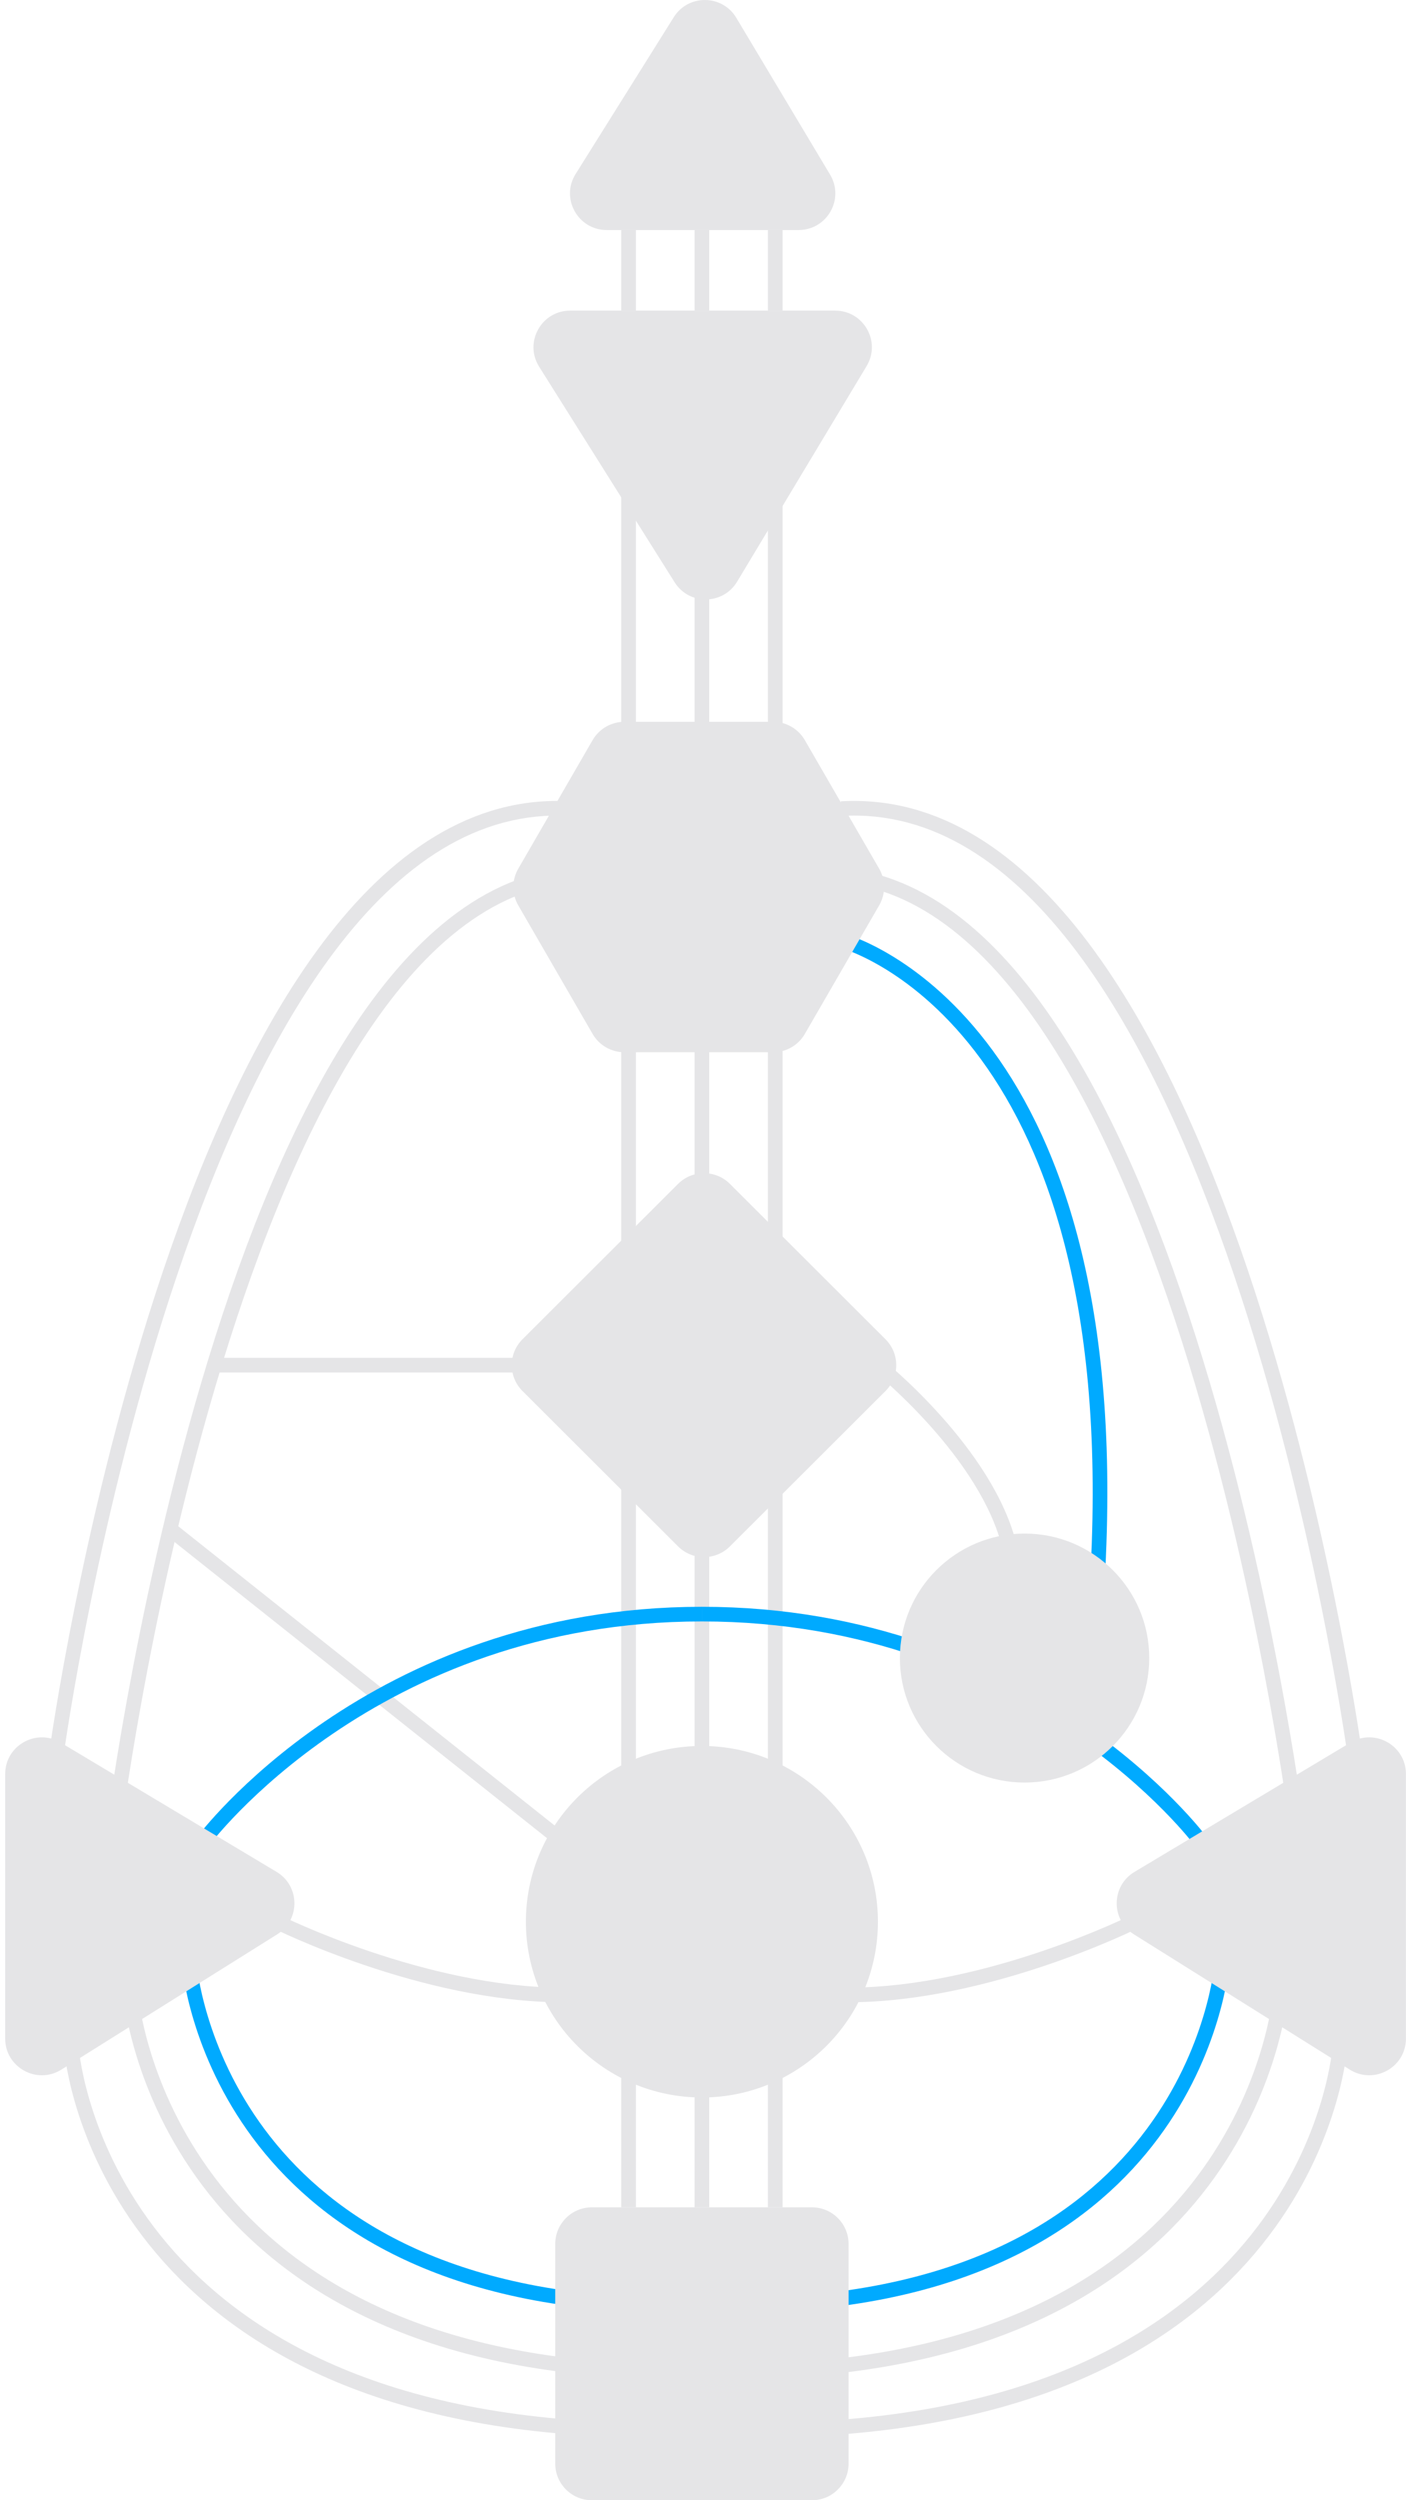 <svg width="135" height="240" viewBox="0 0 135 240" fill="none" xmlns="http://www.w3.org/2000/svg">
<path d="M59.648 22.082H61.057V29.815H59.648V22.082Z" fill="#E5E5E7"/>
<path d="M73.732 22.082H75.141V29.815H73.732V22.082Z" fill="#E5E5E7"/>
<path d="M73.731 43.17H75.14V70.586H73.731V43.17Z" fill="#E5E5E7"/>
<path d="M73.731 92.375H75.14V119.791H73.731V92.375Z" fill="#E5E5E7"/>
<path d="M73.731 141.586H75.14V171.111H73.731V141.586Z" fill="#E5E5E7"/>
<path d="M59.648 197.117H61.057V211.88H59.648V197.117Z" fill="#E5E5E7"/>
<path d="M73.732 197.117H75.141V211.88H73.732V197.117Z" fill="#E5E5E7"/>
<path fill-rule="evenodd" clip-rule="evenodd" d="M26.237 185.094C26.237 185.094 26.237 185.093 26.552 184.465C26.867 183.836 26.867 183.836 26.867 183.836L26.868 183.837L26.875 183.84L26.904 183.854C26.93 183.867 26.968 183.886 27.02 183.911C27.124 183.961 27.279 184.035 27.482 184.13C27.887 184.32 28.483 184.591 29.241 184.918C30.756 185.571 32.917 186.442 35.492 187.314C40.653 189.06 47.435 190.791 54.015 190.791V192.197C47.215 192.197 40.266 190.414 35.04 188.645C32.422 187.759 30.226 186.874 28.682 186.209C27.911 185.876 27.302 185.598 26.884 185.403C26.676 185.306 26.515 185.229 26.406 185.176C26.352 185.15 26.31 185.129 26.282 185.116L26.249 185.1L26.24 185.095L26.237 185.094Z" fill="#E5E5E7"/>
<path fill-rule="evenodd" clip-rule="evenodd" d="M109.254 185.094C109.254 185.094 109.254 185.093 108.939 184.465C108.624 183.836 108.625 183.836 108.625 183.836L108.623 183.837L108.616 183.84L108.587 183.854C108.562 183.867 108.523 183.886 108.471 183.911C108.367 183.961 108.212 184.035 108.009 184.13C107.604 184.32 107.008 184.591 106.251 184.918C104.735 185.571 102.575 186.442 99.999 187.314C94.838 189.06 88.056 190.791 81.477 190.791V192.197C88.276 192.197 95.225 190.414 100.451 188.645C103.069 187.759 105.266 186.874 106.809 186.209C107.581 185.876 108.19 185.598 108.607 185.403C108.815 185.306 108.976 185.229 109.085 185.176C109.14 185.15 109.181 185.129 109.21 185.116L109.242 185.1L109.251 185.095L109.254 185.094Z" fill="#E5E5E7"/>
<path d="M59.648 43.168H61.057V70.584H59.648V43.168Z" fill="#E5E5E7"/>
<path d="M59.648 92.375H61.057V119.791H59.648V92.375Z" fill="#E5E5E7"/>
<path d="M59.648 141.584H61.057V171.109H59.648V141.584Z" fill="#E5E5E7"/>
<path fill-rule="evenodd" clip-rule="evenodd" d="M83.853 131.59C83.854 131.59 83.854 131.59 84.293 131.041C84.733 130.492 84.734 130.492 84.734 130.492L84.736 130.494L84.743 130.5L84.768 130.519C84.789 130.537 84.82 130.562 84.86 130.595C84.941 130.661 85.058 130.759 85.207 130.885C85.506 131.139 85.933 131.51 86.452 131.983C87.489 132.928 88.892 134.286 90.364 135.933C93.291 139.209 96.558 143.711 97.655 148.457L96.282 148.773C95.267 144.38 92.196 140.096 89.313 136.869C87.88 135.265 86.512 133.942 85.502 133.021C84.997 132.56 84.583 132.2 84.296 131.957C84.152 131.835 84.04 131.742 83.965 131.68C83.927 131.65 83.899 131.626 83.88 131.611L83.859 131.594L83.855 131.591L83.853 131.59Z" fill="#E5E5E7"/>
<path fill-rule="evenodd" clip-rule="evenodd" d="M6.123 168.396C6.123 168.397 6.123 168.397 5.425 168.302C4.727 168.207 4.727 168.207 4.728 168.206L4.73 168.189L4.737 168.138C4.743 168.093 4.753 168.025 4.765 167.937C4.791 167.76 4.829 167.498 4.88 167.157C4.982 166.474 5.137 165.475 5.346 164.205C5.766 161.665 6.405 158.04 7.288 153.697C9.051 145.014 11.787 133.45 15.672 121.945C19.555 110.451 24.601 98.967 31.005 90.476C37.405 81.99 45.262 76.371 54.758 76.918L54.677 78.321C45.864 77.814 38.405 83.002 32.13 91.322C25.859 99.636 20.871 110.955 17.007 122.395C13.147 133.824 10.425 145.327 8.668 153.976C7.79 158.3 7.153 161.908 6.736 164.434C6.528 165.696 6.374 166.689 6.273 167.365C6.222 167.703 6.185 167.962 6.16 168.136C6.147 168.223 6.138 168.288 6.132 168.332L6.125 168.381L6.123 168.394L6.123 168.396Z" fill="#E5E5E7"/>
<path fill-rule="evenodd" clip-rule="evenodd" d="M129.368 168.396C129.368 168.397 129.368 168.397 130.066 168.302C130.764 168.207 130.764 168.207 130.764 168.206L130.761 168.189L130.754 168.138C130.748 168.093 130.738 168.025 130.726 167.937C130.7 167.76 130.662 167.498 130.611 167.157C130.509 166.474 130.354 165.475 130.145 164.205C129.725 161.665 129.086 158.04 128.204 153.697C126.44 145.014 123.704 133.45 119.819 121.945C115.936 110.451 110.89 98.967 104.486 90.476C98.086 81.99 90.229 76.371 80.733 76.918L80.814 78.321C89.627 77.814 97.086 83.002 103.361 91.322C109.632 99.636 114.62 110.955 118.484 122.395C122.345 133.824 125.066 145.327 126.823 153.976C127.702 158.3 128.338 161.908 128.755 164.434C128.964 165.696 129.117 166.689 129.218 167.365C129.269 167.703 129.307 167.962 129.332 168.136C129.344 168.223 129.353 168.288 129.359 168.332L129.366 168.381L129.368 168.394L129.368 168.396Z" fill="#E5E5E7"/>
<path fill-rule="evenodd" clip-rule="evenodd" d="M20.919 130.338H49.79V131.744H20.919V130.338Z" fill="#E5E5E7"/>
<path fill-rule="evenodd" clip-rule="evenodd" d="M16.427 145.957L54.453 176.185L53.575 177.285L15.55 147.057L16.427 145.957Z" fill="#E5E5E7"/>
<path fill-rule="evenodd" clip-rule="evenodd" d="M6.133 196.464C6.133 196.464 6.133 196.463 6.835 196.418C7.538 196.374 7.538 196.373 7.538 196.373C7.538 196.373 7.538 196.373 7.538 196.373L7.538 196.376L7.539 196.39C7.54 196.403 7.542 196.424 7.545 196.453C7.549 196.51 7.558 196.598 7.57 196.714C7.596 196.945 7.639 197.29 7.711 197.733C7.854 198.618 8.109 199.895 8.557 201.44C9.453 204.533 11.117 208.696 14.185 212.968C20.304 221.485 32.078 230.529 54.773 232.272L54.665 233.674C31.589 231.902 19.421 222.668 13.041 213.787C9.86 209.36 8.135 205.043 7.204 201.831C6.739 200.224 6.472 198.892 6.32 197.957C6.245 197.489 6.198 197.121 6.17 196.867C6.156 196.74 6.147 196.641 6.141 196.574C6.138 196.54 6.136 196.513 6.135 196.495L6.133 196.473L6.133 196.467L6.133 196.464Z" fill="#E5E5E7"/>
<path fill-rule="evenodd" clip-rule="evenodd" d="M129.36 196.464C129.36 196.464 129.36 196.463 128.658 196.418C127.955 196.374 127.955 196.373 127.955 196.373C127.955 196.373 127.955 196.373 127.955 196.373L127.955 196.376L127.954 196.39C127.953 196.403 127.951 196.424 127.949 196.453C127.944 196.51 127.936 196.598 127.923 196.714C127.897 196.945 127.854 197.29 127.782 197.733C127.639 198.618 127.384 199.895 126.936 201.44C126.04 204.533 124.377 208.696 121.308 212.968C115.189 221.485 103.415 230.529 80.72 232.272L80.828 233.674C103.904 231.902 116.072 222.668 122.452 213.787C125.633 209.36 127.358 205.043 128.289 201.831C128.754 200.224 129.022 198.892 129.173 197.957C129.248 197.489 129.295 197.121 129.323 196.867C129.337 196.74 129.346 196.641 129.352 196.574C129.355 196.54 129.357 196.513 129.358 196.495L129.36 196.473L129.36 196.467L129.36 196.464Z" fill="#E5E5E7"/>
<path fill-rule="evenodd" clip-rule="evenodd" d="M11.757 174.715C11.757 174.716 11.757 174.716 11.059 174.626C10.36 174.537 10.36 174.536 10.36 174.535L10.363 174.519L10.369 174.467C10.375 174.422 10.384 174.355 10.396 174.266C10.42 174.09 10.456 173.828 10.504 173.487C10.6 172.805 10.746 171.806 10.944 170.537C11.339 167.998 11.942 164.375 12.774 160.034C14.437 151.355 17.015 139.797 20.679 128.299C24.338 116.811 29.095 105.333 35.133 96.846C41.162 88.371 48.584 82.728 57.577 83.277L57.491 84.68C49.222 84.175 42.203 89.336 36.281 97.66C30.368 105.972 25.664 117.288 22.021 128.725C18.38 140.152 15.814 151.651 14.157 160.298C13.329 164.62 12.729 168.227 12.335 170.753C12.139 172.015 11.994 173.007 11.899 173.683C11.851 174.021 11.815 174.28 11.792 174.454C11.78 174.541 11.771 174.607 11.766 174.651L11.759 174.7L11.757 174.715Z" fill="#E5E5E7"/>
<path d="M66.69 22.082H68.099V29.815H66.69V22.082Z" fill="#E5E5E7"/>
<path d="M66.69 43.168H68.099V70.584H66.69V43.168Z" fill="#E5E5E7"/>
<path d="M66.69 92.373H68.099V119.789H66.69V92.373Z" fill="#E5E5E7"/>
<path d="M66.69 141.584H68.099V171.109H66.69V141.584Z" fill="#E5E5E7"/>
<path d="M66.69 197.117H68.099V211.88H66.69V197.117Z" fill="#E5E5E7"/>
<path fill-rule="evenodd" clip-rule="evenodd" d="M123.733 174.715C123.733 174.716 123.733 174.716 124.432 174.626C125.13 174.537 125.13 174.536 125.13 174.535L125.128 174.519L125.121 174.467C125.115 174.422 125.106 174.355 125.094 174.266C125.07 174.09 125.034 173.828 124.986 173.487C124.89 172.805 124.744 171.806 124.547 170.537C124.151 167.998 123.548 164.375 122.716 160.034C121.054 151.355 118.475 139.797 114.812 128.299C111.152 116.811 106.395 105.333 100.357 96.846C94.328 88.371 86.907 82.728 77.913 83.277L77.999 84.68C86.268 84.175 93.287 89.336 99.209 97.66C105.122 105.972 109.826 117.288 113.47 128.725C117.11 140.152 119.676 151.651 121.333 160.298C122.161 164.62 122.762 168.227 123.155 170.753C123.351 172.015 123.496 173.007 123.592 173.683C123.639 174.021 123.675 174.28 123.698 174.454C123.71 174.541 123.719 174.607 123.725 174.651L123.731 174.7L123.733 174.715Z" fill="#E5E5E7"/>
<path fill-rule="evenodd" clip-rule="evenodd" d="M11.765 190.838C11.765 190.837 11.765 190.837 12.467 190.795C13.17 190.752 13.17 190.752 13.17 190.752L13.17 190.752L13.171 190.755L13.171 190.769C13.172 190.783 13.174 190.804 13.176 190.833C13.181 190.89 13.189 190.978 13.201 191.094C13.225 191.327 13.266 191.672 13.333 192.116C13.468 193.003 13.709 194.28 14.131 195.827C14.975 198.923 16.541 203.088 19.43 207.36C25.189 215.877 36.259 224.908 57.592 226.648L57.477 228.05C35.732 226.275 24.268 217.029 18.263 208.147C15.27 203.72 13.647 199.406 12.772 196.197C12.334 194.591 12.083 193.26 11.941 192.327C11.87 191.86 11.826 191.492 11.8 191.239C11.787 191.112 11.778 191.014 11.773 190.946C11.77 190.912 11.768 190.886 11.767 190.868L11.765 190.846L11.765 190.84L11.765 190.838Z" fill="#E5E5E7"/>
<path fill-rule="evenodd" clip-rule="evenodd" d="M123.726 190.838C123.726 190.837 123.726 190.837 123.023 190.795C122.32 190.752 122.32 190.752 122.32 190.752L122.32 190.752L122.32 190.755L122.319 190.769C122.318 190.783 122.316 190.804 122.314 190.833C122.309 190.89 122.301 190.978 122.289 191.094C122.265 191.327 122.224 191.672 122.157 192.116C122.022 193.003 121.781 194.28 121.36 195.827C120.516 198.923 118.949 203.088 116.06 207.36C110.302 215.877 99.231 224.908 77.898 226.648L78.013 228.05C99.759 226.275 111.222 217.029 117.227 208.147C120.221 203.72 121.843 199.406 122.718 196.197C123.156 194.591 123.407 193.26 123.549 192.327C123.62 191.86 123.664 191.492 123.69 191.239C123.703 191.112 123.712 191.014 123.718 190.946C123.72 190.912 123.722 190.886 123.724 190.868L123.725 190.846L123.725 190.84L123.726 190.838Z" fill="#E5E5E7"/>
<path fill-rule="evenodd" clip-rule="evenodd" d="M20.076 177.15C20.076 177.15 20.076 177.15 19.51 176.731C18.945 176.312 18.945 176.312 18.945 176.312L18.946 176.31L18.949 176.306L18.96 176.293C18.969 176.281 18.982 176.264 18.998 176.242C19.032 176.197 19.082 176.133 19.147 176.051C19.278 175.885 19.473 175.645 19.73 175.341C20.246 174.733 21.014 173.868 22.034 172.833C24.074 170.763 27.124 168.008 31.173 165.254C39.273 159.745 51.38 154.236 67.394 154.236V155.642C51.721 155.642 39.885 161.03 31.966 166.416C28.005 169.11 25.025 171.803 23.038 173.819C22.045 174.827 21.3 175.665 20.806 176.249C20.559 176.541 20.374 176.769 20.252 176.922C20.192 176.999 20.146 177.058 20.117 177.096C20.102 177.115 20.091 177.129 20.084 177.139L20.077 177.148L20.076 177.15Z" fill="#00AAFF"/>
<path fill-rule="evenodd" clip-rule="evenodd" d="M114.712 177.15C114.712 177.15 114.712 177.15 115.278 176.731C115.843 176.312 115.843 176.312 115.843 176.312L115.842 176.31L115.839 176.306L115.828 176.293C115.819 176.281 115.806 176.264 115.79 176.242C115.756 176.197 115.706 176.133 115.641 176.051C115.51 175.885 115.315 175.645 115.058 175.341C114.543 174.733 113.774 173.868 112.754 172.833C110.714 170.763 107.664 168.008 103.615 165.254C95.515 159.745 83.408 154.236 67.394 154.236V155.642C83.067 155.642 94.903 161.03 102.822 166.416C106.783 169.11 109.763 171.803 111.75 173.819C112.743 174.827 113.488 175.665 113.982 176.249C114.229 176.541 114.414 176.769 114.536 176.922C114.597 176.999 114.642 177.058 114.671 177.096C114.686 177.115 114.697 177.129 114.704 177.139L114.711 177.148L114.712 177.15Z" fill="#00AAFF"/>
<path fill-rule="evenodd" clip-rule="evenodd" d="M80.597 90.949C80.597 90.949 80.598 90.949 80.773 90.268C80.948 89.588 80.948 89.588 80.949 89.588L80.951 89.588L80.958 89.59L80.978 89.595C80.994 89.6 81.017 89.606 81.047 89.615C81.105 89.632 81.189 89.657 81.297 89.691C81.511 89.76 81.82 89.867 82.208 90.022C82.984 90.331 84.079 90.829 85.378 91.597C87.978 93.131 91.393 95.737 94.71 100.032C101.35 108.632 107.537 123.924 106.122 150.761L104.716 150.687C106.118 124.097 99.981 109.162 93.594 100.891C90.398 96.751 87.123 94.26 84.661 92.807C83.43 92.08 82.401 91.612 81.687 91.328C81.329 91.186 81.051 91.089 80.864 91.029C80.771 90.999 80.701 90.979 80.656 90.966C80.634 90.959 80.618 90.955 80.608 90.952L80.598 90.949L80.597 90.949ZM80.597 90.949L80.597 90.949C80.597 90.949 80.597 90.949 80.597 90.949Z" fill="#00AAFF"/>
<path fill-rule="evenodd" clip-rule="evenodd" d="M17.401 188.024C17.401 188.024 17.401 188.023 18.104 187.982C18.807 187.94 18.807 187.94 18.807 187.939C18.807 187.94 18.807 187.939 18.807 187.94L18.807 187.942L18.808 187.955C18.809 187.967 18.81 187.986 18.812 188.011C18.817 188.063 18.823 188.142 18.834 188.247C18.855 188.456 18.892 188.767 18.952 189.167C19.072 189.967 19.285 191.119 19.661 192.515C20.411 195.308 21.804 199.066 24.372 202.921C29.489 210.601 39.327 218.749 58.3 220.32L58.184 221.722C38.79 220.116 28.559 211.745 23.199 203.699C20.529 199.691 19.081 195.785 18.3 192.879C17.91 191.426 17.686 190.221 17.559 189.375C17.495 188.952 17.456 188.619 17.433 188.389C17.421 188.274 17.413 188.185 17.409 188.123C17.406 188.092 17.404 188.069 17.403 188.052L17.402 188.032L17.401 188.026L17.401 188.024Z" fill="#00AAFF"/>
<path fill-rule="evenodd" clip-rule="evenodd" d="M118.093 188.024C118.093 188.024 118.093 188.023 117.39 187.982C116.687 187.94 116.687 187.94 116.687 187.939C116.687 187.94 116.687 187.939 116.687 187.94L116.687 187.942L116.686 187.955C116.685 187.967 116.684 187.986 116.682 188.011C116.678 188.063 116.671 188.142 116.66 188.247C116.639 188.456 116.602 188.767 116.542 189.167C116.423 189.967 116.209 191.119 115.834 192.515C115.083 195.308 113.69 199.066 111.122 202.921C106.005 210.601 96.167 218.749 77.194 220.32L77.31 221.722C96.704 220.116 106.935 211.745 112.295 203.699C114.966 199.691 116.413 195.785 117.194 192.879C117.584 191.426 117.808 190.221 117.935 189.375C117.999 188.952 118.038 188.619 118.061 188.389C118.073 188.274 118.081 188.185 118.086 188.123C118.088 188.092 118.09 188.069 118.091 188.052L118.092 188.032L118.093 188.026L118.093 188.024Z" fill="#00AAFF"/>
<path d="M53.312 215.396C53.312 213.455 54.888 211.881 56.832 211.881H77.958C79.902 211.881 81.478 213.455 81.478 215.396V236.485C81.478 238.426 79.902 240 77.958 240H56.832C54.888 240 53.312 238.426 53.312 236.485V215.396Z" fill="#E5E5E7"/>
<path d="M50.168 133.526C48.793 132.154 48.793 129.928 50.168 128.556L65.106 113.643C66.481 112.271 68.71 112.271 70.085 113.643L85.023 128.556C86.398 129.928 86.398 132.154 85.023 133.526L70.085 148.439C68.71 149.811 66.481 149.811 65.106 148.439L50.168 133.526Z" fill="#E5E5E7"/>
<path d="M84.296 184.467C84.296 193.785 76.729 201.338 67.395 201.338C58.062 201.338 50.495 193.785 50.495 184.467C50.495 175.149 58.062 167.596 67.395 167.596C76.729 167.596 84.296 175.149 84.296 184.467Z" fill="#E5E5E7"/>
<path d="M110.347 159.157C110.347 165.758 104.988 171.108 98.376 171.108C91.765 171.108 86.405 165.758 86.405 159.157C86.405 152.557 91.765 147.207 98.376 147.207C104.988 147.207 110.347 152.557 110.347 159.157Z" fill="#E5E5E7"/>
<path d="M55.268 16.703L64.692 1.652C66.087 -0.577 69.35 -0.544 70.7 1.713L79.704 16.764C81.106 19.107 79.415 22.081 76.681 22.081H58.254C55.489 22.081 53.803 19.044 55.268 16.703Z" fill="#E5E5E7"/>
<path d="M51.766 35.2L64.776 55.895C66.173 58.116 69.427 58.083 70.778 55.834L83.21 35.139C84.617 32.796 82.927 29.816 80.19 29.816H54.748C51.98 29.816 50.294 32.859 51.766 35.2Z" fill="#E5E5E7"/>
<path d="M5.89 198.664L26.62 185.676C28.846 184.282 28.813 181.033 26.559 179.684L5.829 167.274C3.482 165.869 0.497 167.556 0.497 170.288L0.497 195.687C0.497 198.45 3.545 200.133 5.89 198.664Z" fill="#E5E5E7"/>
<path d="M129.602 198.664L108.871 185.676C106.646 184.282 106.679 181.033 108.932 179.684L129.662 167.274C132.009 165.869 134.994 167.556 134.994 170.288L134.994 195.687C134.994 198.45 131.946 200.133 129.602 198.664Z" fill="#E5E5E7"/>
<path d="M56.9 71.044C57.529 69.957 58.691 69.287 59.949 69.287L74.228 69.287C75.486 69.287 76.648 69.957 77.277 71.044L84.417 83.389C85.046 84.477 85.046 85.817 84.417 86.904L77.277 99.249C76.648 100.337 75.486 101.006 74.228 101.006L59.949 101.006C58.691 101.006 57.529 100.337 56.9 99.249L49.76 86.904C49.131 85.817 49.131 84.477 49.76 83.389L56.9 71.044Z" fill="#E5E5E7"/>
</svg>
